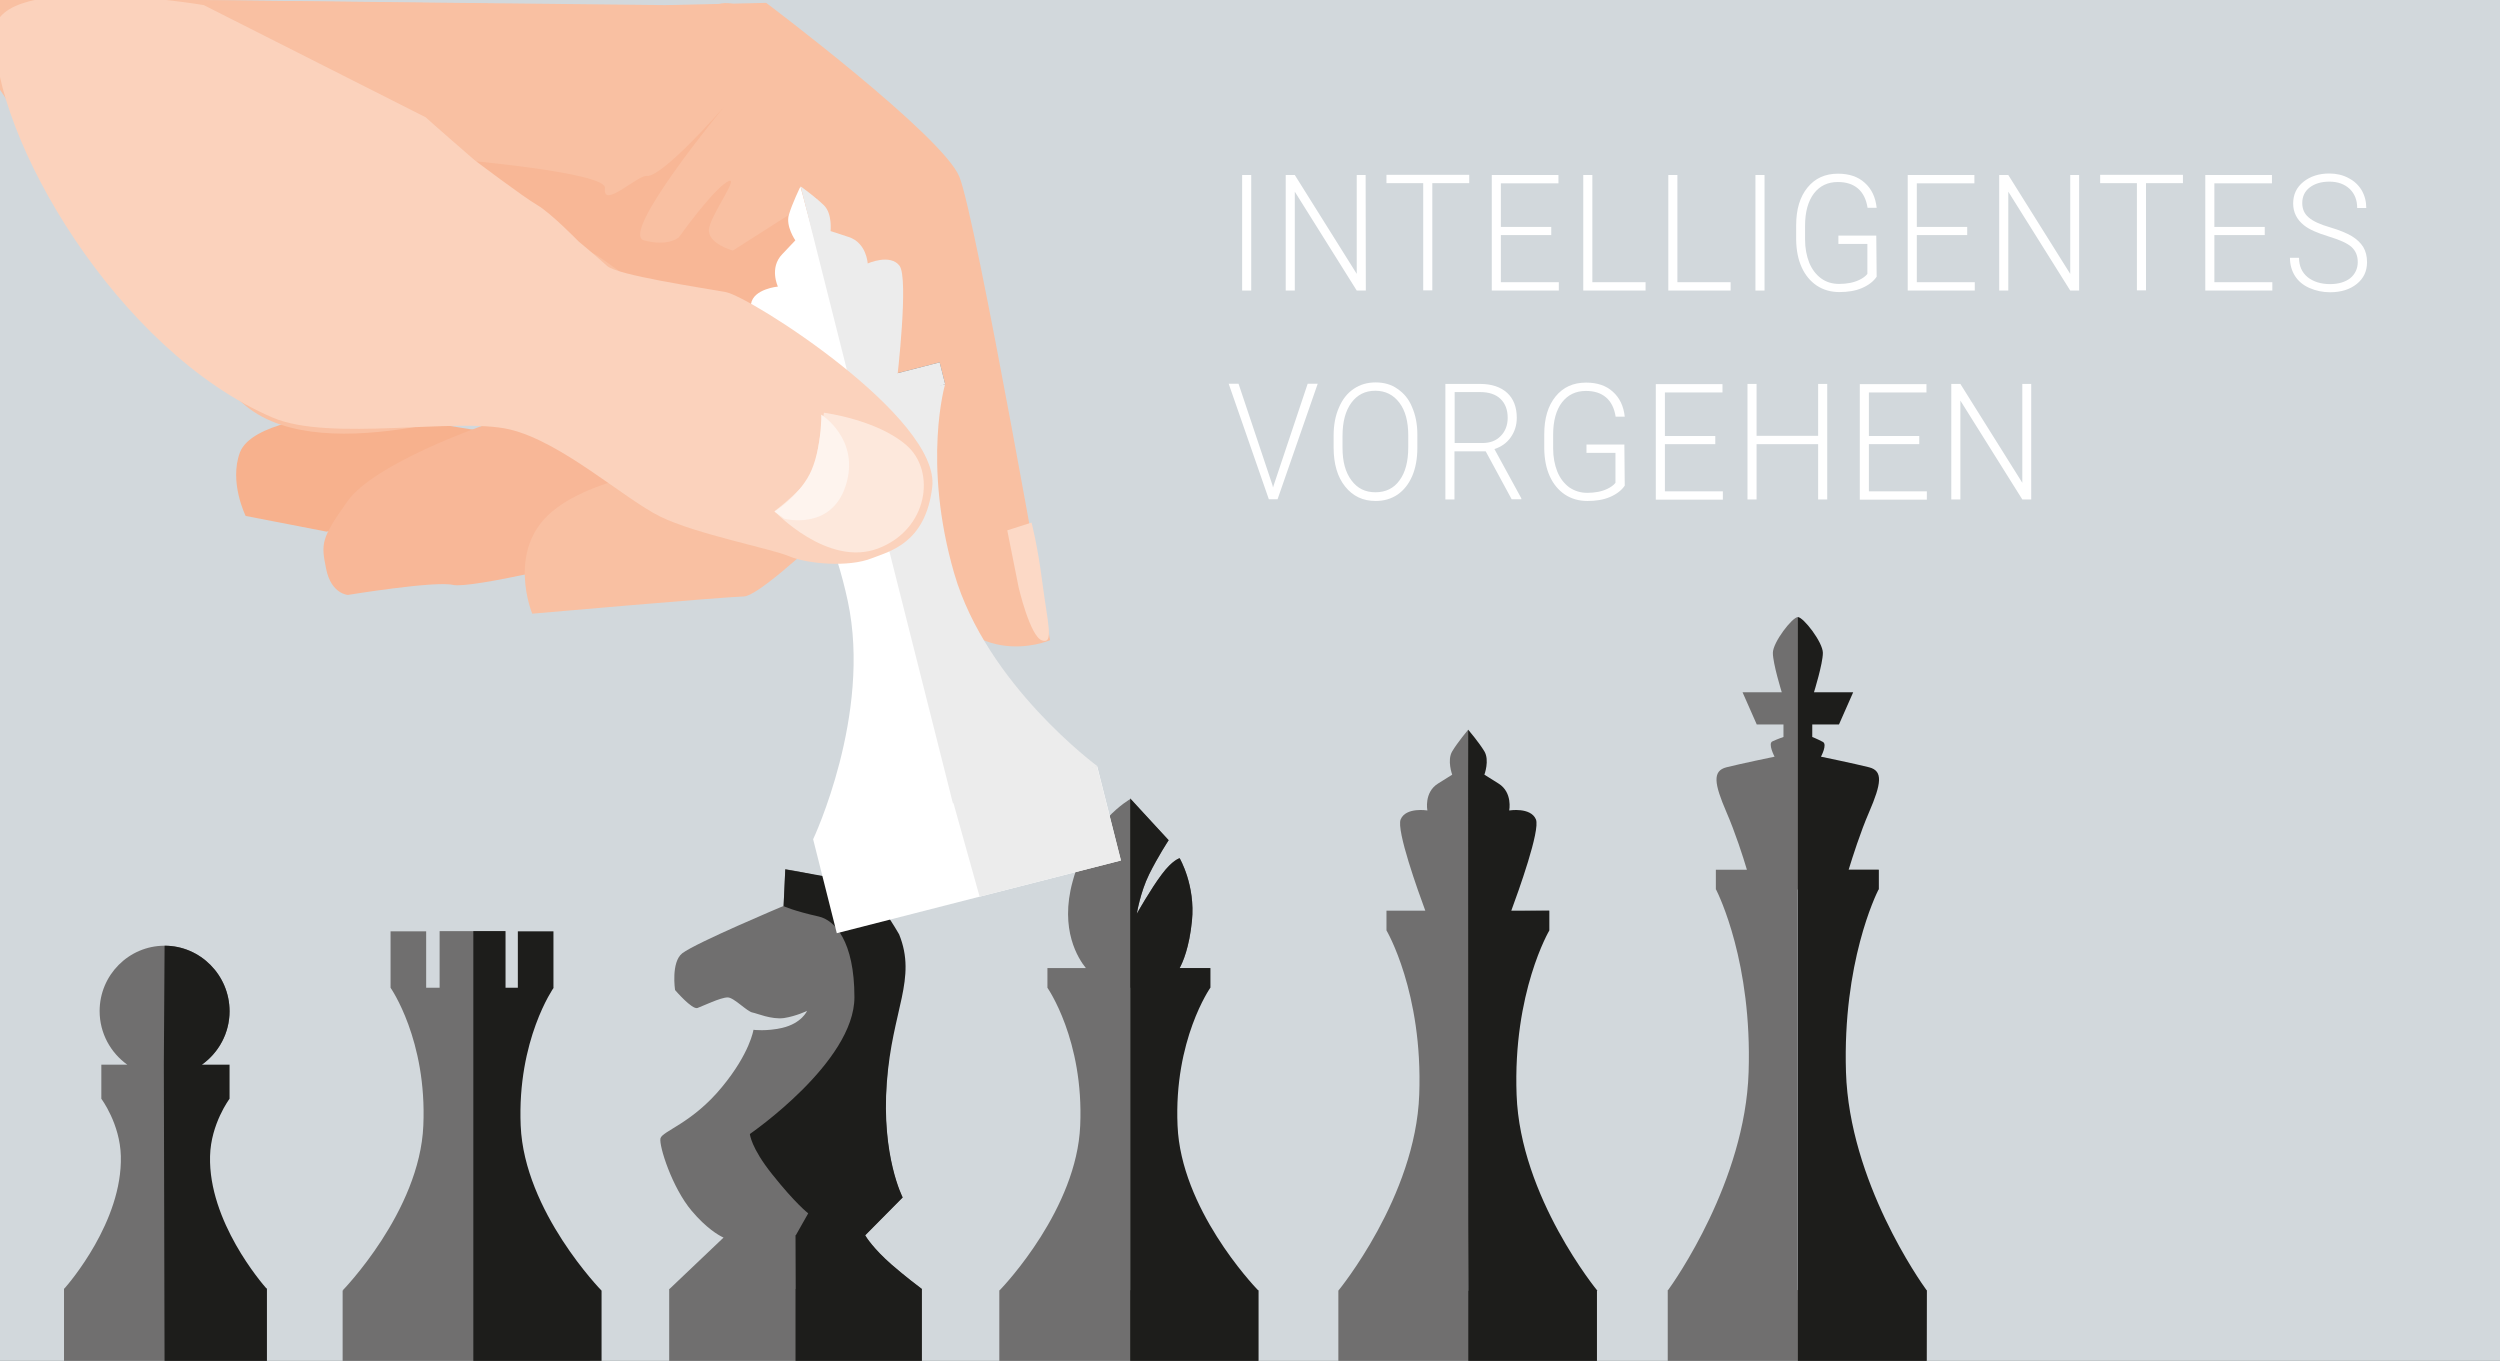 <?xml version="1.0" encoding="utf-8"?>
<!-- Generator: Adobe Illustrator 28.1.0, SVG Export Plug-In . SVG Version: 6.00 Build 0)  -->
<svg version="1.1" id="Ebene_1" xmlns="http://www.w3.org/2000/svg" xmlns:xlink="http://www.w3.org/1999/xlink" x="0px" y="0px"
	 viewBox="0 0 1319.9 718.5" style="enable-background:new 0 0 1319.9 718.5;" xml:space="preserve">
<rect x="0" y="0" width="1319.9" height="718.5" fill="#333333" stroke="none"/>
<style type="text/css">
	.st0{fill:#D2D8DC;stroke:#D2D8DC;}
	.st1{fill:#706F6F;}
	.st2{fill:#1D1D1B;}
	.st3{fill:#F7B18D;}
	.st4{fill:#F8B797;}
	.st5{fill:#F9C0A2;}
	.st6{fill:#F8B796;}
	.st7{fill:#FCD9C6;}
	.st8{fill:#FFFFFF;}
	.st9{fill:#ECECEC;}
	.st10{fill:#FBD2BC;}
	.st11{fill:#FDE8DC;}
	.st12{fill:#FEF4EE;}
</style>
<rect x="-1" y="-1.1" class="st0" width="1322.6" height="720.4"/>
<g>
	<path class="st1" d="M90.2,680.3V568.2c17.4-1.7,31-16.5,31-34.3c0-19-15.4-34.6-34.3-34.6c-18.9,0-34.3,15.5-34.3,34.5
		c0,11.7,5.8,22,14.6,28.3H53.5v18c0,0,9.9,13.2,10.3,30.3c0.9,34.4-27.4,67.2-29.8,69.9h-0.2v46.2h107.1v-46.2H90.2z"/>
	<path class="st2" d="M140.7,680.3c-2.4-2.7-30.7-35.5-29.8-69.9c0.4-17.1,10.3-30.3,10.3-30.3v-18h-14.6
		c8.8-6.3,14.6-16.6,14.6-28.2c0-19-15.4-34.6-34.3-34.6l-0.4,62.8l0.4,164.4h54v-46.2H140.7z"/>
	<path class="st1" d="M180.9,726.7h136.8l-44.5-60.6l-21.6,3.6l15.3-148.2v-29.9h-34.8v29.9H225v-29.8h-18.8v29.8
		c0,0,19.3,27.5,17.3,72.8c-1.9,45.4-42.7,87.1-42.7,87.1h0.7l-0.6,0.1V726.7z"/>
	<path class="st2" d="M317.6,681.4c0,0-40.8-41.7-42.7-87.1c-1.9-45.4,17.4-72.8,17.4-72.8h-0.1v-29.8h-18.8v29.8h-6.6v-29.9h-16.9
		l0,189.9h0v45.2h67.7v-45.2V681.4z"/>
	<path class="st1" d="M949.1,681.1V469.6h42.8v-10.4h-42.6c0.4-22.3,2.4-133.4-0.1-133.4c-2.9,0-13.2,13.3-13.2,18.9
		c0,5.7,4.7,20.8,4.7,20.8H920l7.5,17h14.1v6.6c0,0-3,1-5.8,2.3c-2.6,1.1,1.1,8.1,1.1,8.1s-17.9,3.7-25.4,5.6s-6.5,8.6,0,23.7
		c4.6,10.6,8.8,23.6,10.8,30.4h-16.4v10.4h0.1c1.4,2.8,19.1,38.6,17.2,96.4c-1.8,57.7-39.3,110.7-42.5,115.1h-0.2v45.6h136.6v-45.6
		H949.1z"/>
	<path class="st2" d="M1017.3,681.4c0,0,0-0.1-0.1-0.1v-0.2h-0.1c-3.2-4.4-40.7-57.4-42.5-115.1c-1.8-57.8,15.8-93.6,17.2-96.4h0.1
		v-10.4H976c2.1-6.8,6.2-19.8,10.8-30.4c6.5-15.1,7.5-21.8,0-23.7s-25.4-5.6-25.4-5.6s3.5-6.5,1-7.8c-3-1.6-5.6-2.6-5.6-2.6v-6.6
		h14.1l7.5-17h-20.7c0,0,4.7-15.1,4.7-20.8c0-5.6-10.3-18.9-13.2-18.9v133.4v10.2v212v45.3h68L1017.3,681.4L1017.3,681.4z"/>
	<path class="st1" d="M775.2,681.5l2-189.5l40.8-0.8v-10.4l-41.3,0.5l-1.6-96c0,0-5.6,6.7-8.4,11.4s0,12.3,0,12.3l-7.5,4.7
		c-7.5,4.7-5.6,14.2-5.6,14.2s-11.3-1.9-14.1,4.7c-2.4,5.7,9.3,38.2,13,48.2H732v10.4h0l0,0c0,0,19.3,32.6,17.3,86.7
		c-1.9,54-42.7,103.5-42.7,103.5l0,0.1v45.2h136.5v-45.2H775.2z"/>
	<path class="st2" d="M800.7,578c-2-54.2,17.3-86.8,17.3-86.8h-0.1l0,0v-10.4h-20c3.7-10,15.4-42.5,13-48.2
		c-2.8-6.6-14.1-4.7-14.1-4.7s1.9-9.5-5.6-14.2l-7.5-4.7c0,0,2.8-7.6,0-12.3s-8.6-11.5-8.6-11.5l0.1,296.3v45.2h67.9v-45.2h0.3
		C843.4,681.5,802.6,632,800.7,578z"/>
	<path class="st1" d="M596.7,681.2V521.5H639v-10.4h-16.2c1.7-3.1,5.1-10.9,6.5-24.9c1.9-18.8-6.5-33.1-6.5-33.1s-3.8,0.9-9.4,8.5
		c-5.7,7.5-13.2,20.8-13.2,20.8s1.8-11.3,6.5-20.8s10.3-18,10.3-18l-20.3-21.7c0,0-22,12.2-30.4,43.5c-7,25.5,3.1,40.9,7,45.7H553
		v10.4c0,0,19.3,27.5,17.3,72.8c-1.8,43.6-39.5,83.8-42.5,86.9h-0.2v45.4h136.8v-45.4H596.7z"/>
	<path class="st2" d="M664.2,681.2c-3-3.1-40.7-43.3-42.5-86.9c-2-45.3,17.3-72.8,17.3-72.8v-10.4h-16.2c1.7-3.1,5.1-10.9,6.5-24.9
		c1.9-18.8-6.5-33.1-6.5-33.1s-3.8,1-9.4,8.5c-5.7,7.5-13.2,20.8-13.2,20.8s1.8-11.3,6.5-20.8s10.3-18,10.3-18l-20.3-22.1v100v159.9
		v45.2h67.7v-45.4H664.2z"/>
	<path class="st1" d="M486.6,680.5c-1.1-0.8-9-6.8-15.9-12.8c-9.6-8.4-13.5-14.6-14-15.5l19.8-20c0,0-11.3-21.8-8.4-60.6
		c2.8-38.8,11.3-52.8-7.5-87.8c0,0,3.3-5.5-7-13c-10.3-7.6-39-11.9-39-11.9l-0.9,19.4c0,0-46.2,19.4-53.5,25
		c-6,4.7-3.8,19.4-3.8,19.4s8.9,10.4,11.8,9.5c2.8-1,12.2-5.6,16-5.6c3.3,0,10.3,7.6,13.2,8c1.9,0.3,9.9,3.8,16.5,2.9
		c6.5-1,12.2-3.8,12.2-3.8s-2.8,6.6-13.2,9c-8.3,1.9-15.1,1-15.1,1S396,556,381.1,574c-15.6,19-31.5,23.2-32.4,27
		c-0.9,3.8,6.1,26,16.5,38.3c7.7,9.1,14,12.8,16.8,14.1l-28.5,27.1h-0.2v46.2h133.4v-46.2H486.6z"/>
	<path class="st2" d="M486.8,680.6c0,0,0,0-0.1-0.1v0h0c-1.1-0.8-9-6.8-15.9-12.8c-9.6-8.4-13.5-14.6-14-15.5l19.8-20
		c0,0-11.3-21.8-8.4-60.6c2.9-38.8,16-54.7,6.5-78.3c0,0-14.1-24.8-22.3-27.2c-5.7-1.6-37.8-7.1-37.8-7.1l-0.9,19.4
		c-0.2,0,5.6,2.6,18.6,5.5c8.4,1.9,18.8,13,18.8,42.6c0,34.3-55.2,72.2-55.2,72.2s0.5,7.2,11.8,21.3c12.4,15.6,19,20.6,19,20.6
		l-6.5,11.5H420l0.1,28.4H420v46.2h66.7v-46.1L486.8,680.6z"/>
</g>
<g>
	<g>
		<g>
			<path class="st3" d="M171.8,219.6c0,0-39,3.5-45.1,19.2c-5.9,15.7,3,33.6,3,33.6l42.8,8.3c0,0,113.7-32.1,120-40.8
				s-89.3-18.9-98.6-22.5C184.7,213.8,171.8,219.6,171.8,219.6"/>
		</g>
		<g>
			<path class="st4" d="M183.7,314.1c0,0,45.7-7.5,55.4-5.3c9.7,2.2,74.6-13.8,74.6-13.8l55.2-47.1c0,0-24.7-18.3-49.6-23.2
				s-64.6,0.1-64.6,0.1s-57,19.8-71.2,39.8c-14.2,19.9-14,22.4-11.3,35.8C174.9,313.7,183.7,314.1,183.7,314.1"/>
		</g>
		<g>
			<path class="st5" d="M292.9,2.7c18.5,0,83.1,0.8,83.1,0.8s13.7-8.7,26.4,11.6c12.7,20.3,72.4,65.7,79.1,80.3
				c6.8,14.6,13.8,113.7,9.7,125.7c-4.2,12.1-85.8,93.4-98.4,93.8C380.2,315.3,281,324,281,324s-14-33.7,10.7-54.1
				c24.8-20.5,74.5-23.6,74.5-23.6s-68.6-34.5-82.9-34.8s-110.9,37.4-153.4,2.9C87.2,179.9,0,47.4,0,47.4L-1-1.1
				C-1-1.1,248.9,1.5,292.9,2.7z"/>
		</g>
		<g>
			<path class="st6" d="M409.2,161.9l22.1-57.9l-44.4,28.3c0,0-13.4-3.7-12.6-11.3c0.8-7.6,17.7-30.1,9.3-24.8
				c-8.3,5.3-25.1,29-25.1,29s-5.3,5.2-18.5,1.7c-13.2-3.4,42.1-70.3,42.1-70.3s-32.4,37.2-40.7,36.3c-4.8-0.5-23.4,17.8-22,6.4
				c1-8.4-78.5-15.1-78.5-15.1s22.6,23.4,27.6,31.5s37.8,13.3,47.2,19.5s24,18.9,37.7,22C367.1,160.2,409.2,161.9,409.2,161.9"/>
		</g>
		<g>
			<path class="st5" d="M-1-1.1l352.1,3.8l53.4-1.2c0,0,93.1,70,102,91.8c8.9,21.9,47.9,244.7,47.9,244.7s-46.4,20.2-67.5-39.5
				s-38.8-126.9-38.8-126.9l11-27.6l-0.6-52.9l-58.6-65.4"/>
		</g>
		<g>
			<path class="st7" d="M544.6,275.9l-12.8,4.1l6,30.1c0,0,6,25.8,12.3,28c6.4,2.2,3.1-8.7,0.3-30
				C547.8,287.7,544.6,275.9,544.6,275.9"/>
		</g>
	</g>
	<g>
		<path class="st8" d="M579.3,404.7l-74.6,19.1l-52.8-209.1L404.5,227c0,0,30.3,30.4,43.1,90.4c12.8,59.8-18.3,125.7-18.3,125.7h0
			l12.5,49.6l150-38.4L579.3,404.7z"/>
		<g>
			<polygon class="st9" points="579.2,404.7 502.1,419.4 517.2,473.4 591.8,454.3 			"/>
			<path class="st9" d="M503.8,302.8c-17-58.7-4.8-100-4.8-100l-48.6,12.4l52.7,208.9l76.4-19.5
				C579.5,404.6,520.9,361.6,503.8,302.8z"/>
		</g>
	</g>
	<polygon class="st1" points="401.6,215.5 404.5,227 499,202.8 496.1,191.3 	"/>
	<g>
		<g>
			<path class="st8" d="M426.2,212.6c0,0-30.9-44.1-29.7-52.1c1.2-8,14.2-9.2,14.2-9.2s-4.7-9.9,2.3-17.1l6.9-7.3
				c0,0-5.2-7.5-3.4-13.5c1.7-5.9,6.1-14.9,6.1-14.9l29,107.1L426.2,212.6z"/>
		</g>
		<g>
			<path class="st9" d="M473.6,200.4c0,0,6.3-53.6,1.3-60.1c-4.9-6.5-16.8-1.2-16.8-1.2s-0.5-10.9-10.1-14l-9.5-3.1
				c0,0,1-9.1-3.4-13.5s-12.4-10.1-12.4-10.1l27,107.1L473.6,200.4z"/>
		</g>
	</g>
	<polygon class="st9" points="449.1,203.4 451.9,221.5 499,202.8 496.1,191.3 	"/>
	<g>
		<g>
			<path class="st10" d="M224.7,61.9c2.3,2.2,25.8,22.6,25.8,22.6s25.9,19.6,33.2,23.8c7.3,4.3,21.8,19.2,21.8,19.2s9.7,8,15,12.9
				c5.4,4.9,49.4,11.4,62.6,13.8c13.2,2.4,113.3,66.4,109.1,102.9c-3.5,29.7-22.4,33.9-31.8,37.6c-12.4,5-34.3,3-43.7-1
				s-49.3-11.7-68.2-21c-18.9-9.3-52-39.5-79.5-46c-27.6-6.5-94.9,6.7-125-6.2C62,185.4-3.7,72.7-2.9,16.5
				C-1-15.7,107.6,2.7,107.6,2.7"/>
		</g>
		<g>
			<path class="st11" d="M435,217.9c0,0-3.2,21-5.2,29.3c-1.8,8.3-20.9,22.7-20.9,22.7s28,29.7,54.6,19.7s30.8-40.9,15.1-54.5
				C463,221.5,435,217.9,435,217.9"/>
		</g>
		<g>
			<path class="st12" d="M414.2,273.9c0,0,24.8,6.5,32.4-17.8c7.6-24.3-13-37.2-13-37.2s0.3,16.4-5.1,29.2
				c-5.4,12.9-19.6,22-19.6,22"/>
		</g>
	</g>
</g>
<g>
	<path class="st8" d="M660.6,153.4h-4.8v-61h4.8V153.4z"/>
	<path class="st8" d="M721.1,153.4h-4.8l-32.7-52.2v52.2h-4.8v-61h4.8l32.7,52.2V92.4h4.7L721.1,153.4L721.1,153.4z"/>
	<path class="st8" d="M775.7,96.7h-19.5v56.6h-4.8V96.7H732v-4.4h43.7V96.7L775.7,96.7z"/>
	<path class="st8" d="M819,124.1h-26.6V149H823v4.4h-35.4v-61h35.2v4.4h-30.4v23H819V124.1z"/>
	<path class="st8" d="M840.7,149h28.1v4.4h-32.9v-61h4.8L840.7,149L840.7,149z"/>
	<path class="st8" d="M885.6,149h28.1v4.4h-32.9v-61h4.8L885.6,149L885.6,149z"/>
	<path class="st8" d="M931.6,153.4h-4.8v-61h4.8V153.4z"/>
	<path class="st8" d="M990.8,146.1c-1.7,2.5-4.3,4.5-7.8,6s-7.5,2.1-11.9,2.1s-8.4-1.1-11.9-3.4c-3.4-2.3-6.1-5.5-8-9.7
		s-2.8-9-2.9-14.4V119c0-8.5,2-15.1,6-20s9.3-7.3,16.1-7.3c5.9,0,10.6,1.6,14.1,4.8c3.6,3.2,5.7,7.6,6.3,13.2H986
		c-0.7-4.5-2.4-7.9-5.1-10.2c-2.7-2.3-6.2-3.4-10.6-3.4c-5.3,0-9.5,2-12.6,6c-3.1,4.1-4.7,9.8-4.7,17.1v7.2c0,4.7,0.8,8.7,2.2,12.3
		c1.5,3.6,3.6,6.3,6.3,8.3c2.8,2,5.9,2.9,9.5,2.9c4.1,0,7.7-0.7,10.6-2.1c1.9-0.9,3.4-2,4.3-3.2v-15.8h-15.3v-4.4h20L990.8,146.1
		L990.8,146.1z"/>
	<path class="st8" d="M1038.6,124.1H1012V149h30.6v4.4h-35.4v-61h35.2v4.4H1012v23h26.6V124.1z"/>
	<path class="st8" d="M1097.8,153.4h-4.8l-32.7-52.2v52.2h-4.8v-61h4.8l32.7,52.2V92.4h4.7v61H1097.8z"/>
	<path class="st8" d="M1152.5,96.7H1133v56.6h-4.8V96.7h-19.4v-4.4h43.7L1152.5,96.7L1152.5,96.7z"/>
	<path class="st8" d="M1195.7,124.1h-26.6V149h30.6v4.4h-35.4v-61h35.2v4.4h-30.4v23h26.6L1195.7,124.1L1195.7,124.1z"/>
	<path class="st8" d="M1244.8,138.4c0-3.4-1.1-6-3.3-8c-2.2-2-6.3-3.8-12.2-5.6c-5.9-1.8-10.2-3.7-12.8-5.8c-3.8-3-5.8-6.8-5.8-11.6
		c0-4.7,1.8-8.5,5.4-11.4s8.2-4.4,13.7-4.4c3.7,0,7.2,0.8,10.1,2.4c3,1.5,5.3,3.7,7,6.5c1.6,2.8,2.4,5.9,2.4,9.3h-4.8
		c0-4.2-1.3-7.5-4-10.1c-2.7-2.5-6.2-3.8-10.7-3.8c-4.4,0-7.8,1.1-10.4,3.1s-3.9,4.8-3.9,8.2c0,3.1,1.1,5.7,3.4,7.6
		c2.3,2,6,3.7,11.2,5.2c5.1,1.5,8.9,3.1,11.6,4.7c2.6,1.6,4.6,3.5,6,5.7c1.3,2.2,2,4.9,2,8c0,4.8-1.8,8.6-5.4,11.5
		s-8.3,4.4-14.1,4.4c-4,0-7.6-0.8-11-2.3s-5.9-3.7-7.6-6.4s-2.6-6-2.6-9.5h4.8c0,4.3,1.5,7.7,4.5,10.2c3,2.4,7,3.7,11.9,3.7
		c4.4,0,8-1.1,10.6-3.1C1243.4,144.8,1244.8,141.8,1244.8,138.4z"/>
	<path class="st8" d="M671.8,256.1l0.3,1.3l0.4-1.3l17.9-53.5h5.3l-21.2,61h-4.6l-21.2-61h5.2L671.8,256.1z"/>
	<path class="st8" d="M748.3,236.5c0,5.6-0.9,10.6-2.7,14.8s-4.4,7.5-7.7,9.8c-3.4,2.3-7.3,3.4-11.6,3.4c-6.7,0-12-2.5-16.1-7.6
		c-4.1-5.1-6.1-12-6.1-20.7V230c0-5.6,0.9-10.5,2.8-14.8c1.8-4.3,4.4-7.6,7.8-9.9c3.4-2.3,7.2-3.4,11.6-3.4c4.4,0,8.3,1.1,11.5,3.4
		c3.4,2.3,6,5.4,7.7,9.6c1.8,4.1,2.8,8.9,2.8,14.4V236.5L748.3,236.5z M743.5,229.9c0-7.3-1.5-13.1-4.7-17.3
		c-3.1-4.1-7.3-6.3-12.7-6.3c-5.3,0-9.5,2.1-12.6,6.3s-4.7,10-4.7,17.5v6.3c0,7.3,1.5,12.9,4.7,17.2c3.2,4.3,7.3,6.3,12.7,6.3
		s9.7-2.1,12.7-6.3c3.1-4.2,4.6-10,4.6-17.4V229.9L743.5,229.9z"/>
	<path class="st8" d="M784.4,238.3h-16.5v25.4h-4.8v-61h18.4c6,0,10.8,1.6,14.2,4.7c3.4,3.1,5.1,7.6,5.1,13.2
		c0,3.9-1.1,7.3-3.2,10.3c-2.1,3-5,5-8.6,6.2l14.2,26v0.5h-5.1L784.4,238.3z M767.9,233.9h14.7c4.1,0,7.3-1.2,9.7-3.7
		c2.4-2.4,3.7-5.7,3.7-9.6c0-4.3-1.3-7.6-3.8-10s-6.1-3.6-10.7-3.6H768v26.9H767.9z"/>
	<path class="st8" d="M857.8,256.4c-1.7,2.5-4.3,4.5-7.8,6s-7.5,2.1-11.9,2.1s-8.4-1.1-11.9-3.4c-3.4-2.3-6.1-5.5-8-9.7
		s-2.8-9-2.9-14.4v-7.7c0-8.5,2-15.1,6-20s9.3-7.3,16.1-7.3c5.9,0,10.6,1.6,14.1,4.8c3.6,3.2,5.7,7.6,6.3,13.2H853
		c-0.7-4.5-2.4-7.9-5.1-10.2c-2.7-2.3-6.2-3.4-10.6-3.4c-5.3,0-9.5,2-12.6,6s-4.7,9.8-4.7,17.1v7.2c0,4.7,0.8,8.7,2.2,12.3
		c1.5,3.6,3.6,6.3,6.3,8.3c2.8,1.9,5.9,2.9,9.5,2.9c4.1,0,7.7-0.7,10.6-2.1c1.9-0.9,3.4-2,4.3-3.2v-15.8h-15.3v-4.4h20L857.8,256.4
		L857.8,256.4z"/>
	<path class="st8" d="M905.6,234.5H879v24.9h30.6v4.4h-35.4v-61h35.2v4.4H879v23h26.6V234.5z"/>
	<path class="st8" d="M964.7,263.7h-4.8v-29.2h-32.5v29.2h-4.8v-61h4.8v27.4h32.5v-27.4h4.8V263.7z"/>
	<path class="st8" d="M1013.3,234.5h-26.6v24.9h30.6v4.4h-35.4v-61h35.2v4.4h-30.4v23h26.6L1013.3,234.5L1013.3,234.5z"/>
	<path class="st8" d="M1072.5,263.7h-4.8l-32.7-52.2v52.2h-4.8v-61h4.8l32.7,52.2v-52.2h4.7v61H1072.5z"/>
</g>
</svg>
